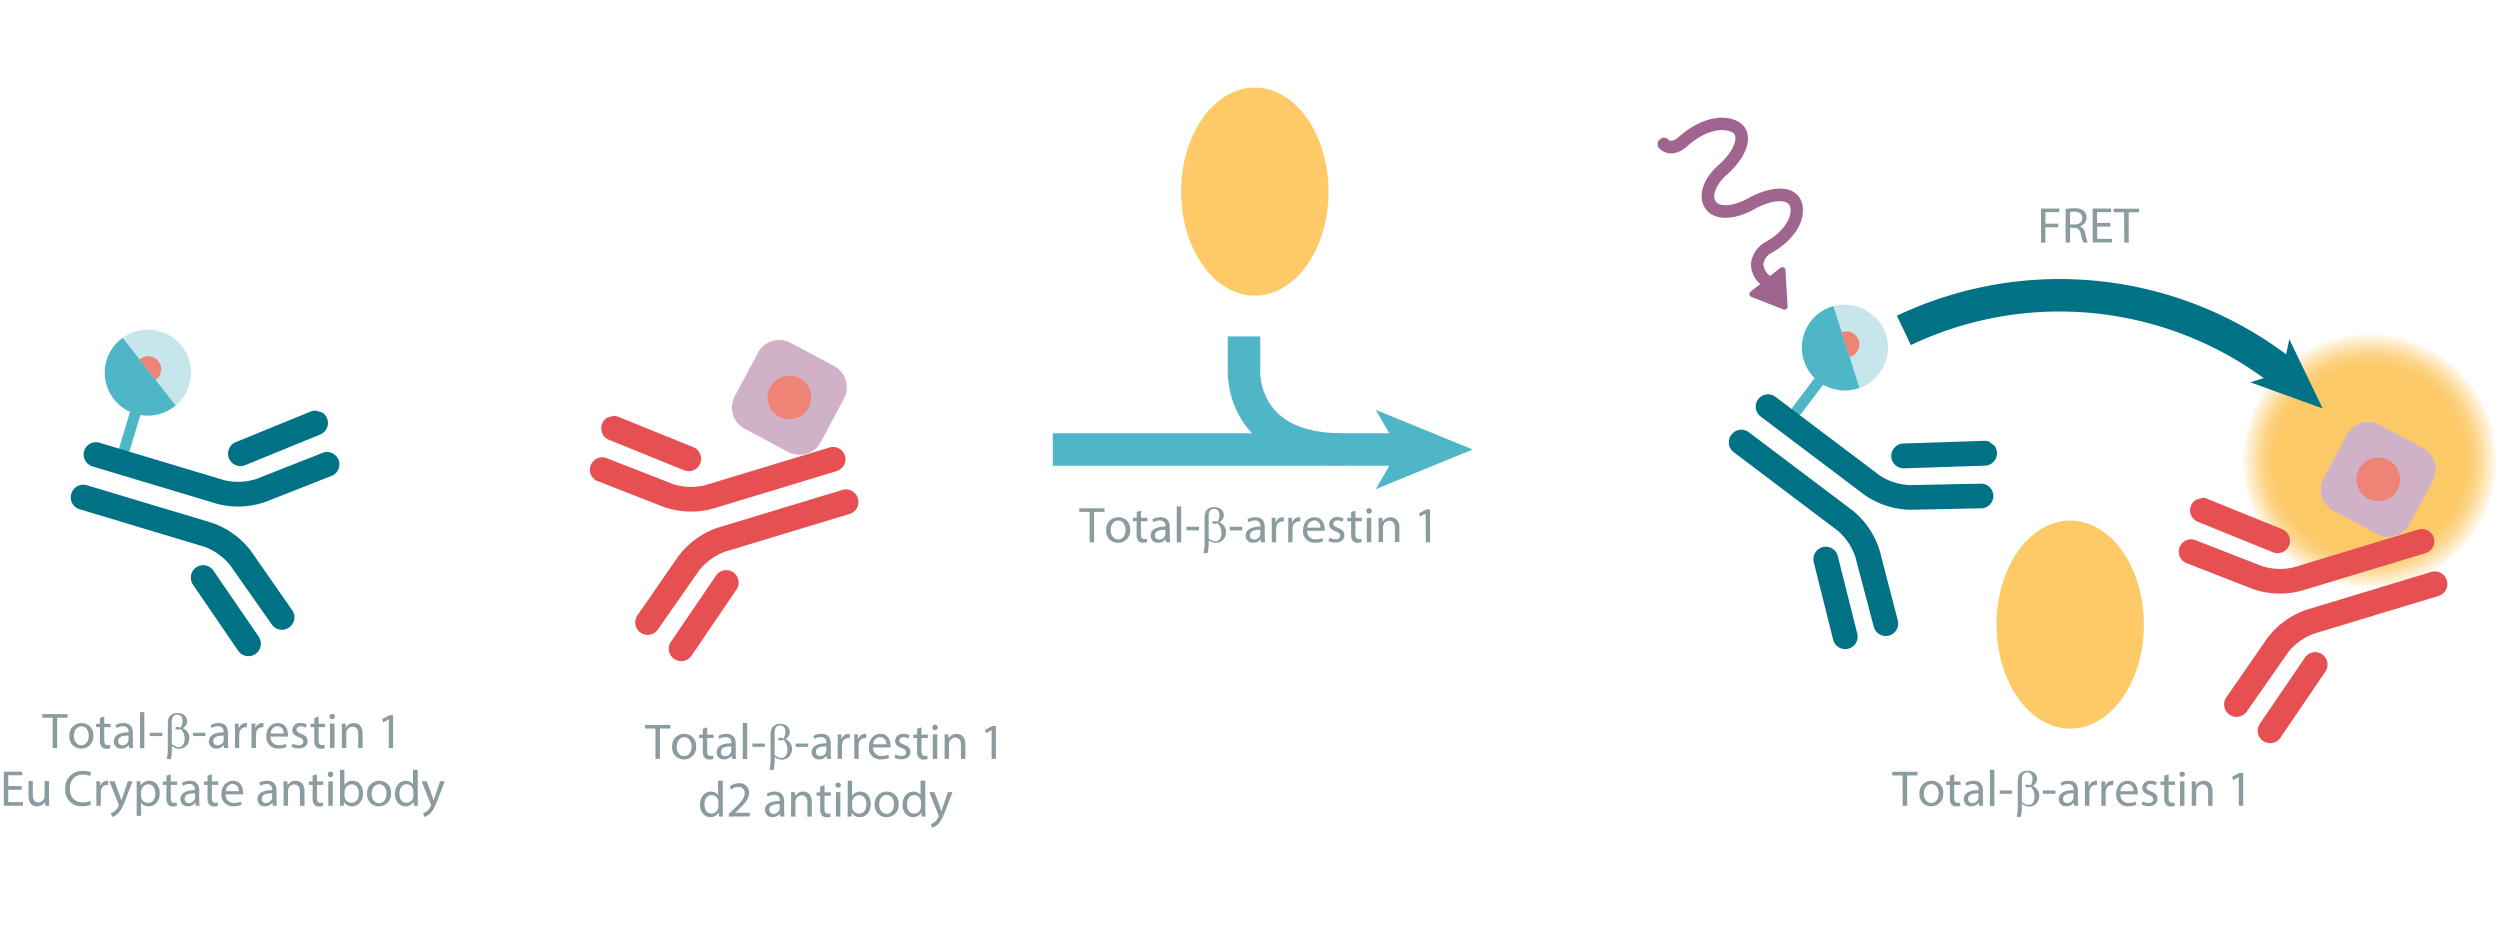 <svg id="Calque_1" data-name="Calque 1" xmlns="http://www.w3.org/2000/svg" xmlns:xlink="http://www.w3.org/1999/xlink" viewBox="0 0 692.9 258.83"><defs><radialGradient id="Dégradé_sans_nom_2" cx="38.48" cy="38.48" r="38.48" gradientUnits="userSpaceOnUse"><stop offset="0.71" stop-color="#fcc967"/><stop offset="0.74" stop-color="#fcc967" stop-opacity="0.98"/><stop offset="0.78" stop-color="#fcc967" stop-opacity="0.91"/><stop offset="0.82" stop-color="#fcc967" stop-opacity="0.81"/><stop offset="0.86" stop-color="#fcc967" stop-opacity="0.66"/><stop offset="0.9" stop-color="#fcc967" stop-opacity="0.47"/><stop offset="0.95" stop-color="#fcc967" stop-opacity="0.25"/><stop offset="0.99" stop-color="#fcc967" stop-opacity="0"/></radialGradient><symbol id="protein2" data-name="protein2" viewBox="0 0 34.33 48.46"><ellipse cx="17.16" cy="24.23" rx="17.16" ry="24.23" fill="#fdca67"/></symbol><symbol id="Nouveau_symbole_1" data-name="Nouveau symbole 1" viewBox="0 0 116.38 42.33"><line y1="31.35" x2="97.32" y2="31.35" fill="none" stroke="#4fb6c8" stroke-miterlimit="10" stroke-width="9"/><polygon points="116.38 31.35 89.52 42.33 95.89 31.35 89.52 20.38 116.38 31.35" fill="#4fb6c8"/><path d="M80.14,31.35C52.15,31.35,53,9.87,53,9.87V0" fill="none" stroke="#4fb6c8" stroke-miterlimit="10" stroke-width="9"/></symbol><symbol id="fluorophore-emission-orange_2" data-name="fluorophore-emission-orange 2" viewBox="0 0 76.96 76.96"><path d="M74.23,52.67A38.47,38.47,0,1,1,52.67,2.72,38.46,38.46,0,0,1,74.23,52.67Z" fill="url(#Dégradé_sans_nom_2)"/></symbol><symbol id="fluorophore-donor-cryptate2_2" data-name="fluorophore-donor-cryptate2 2" viewBox="0 0 17.27 25.51"><path d="M1.81,3.31,7.67,7.46l2,1.41,6.23,4.41a8.62,8.62,0,0,1-6.23,3.89v7.25a1.09,1.09,0,0,1-2.18,0V17.15A8.63,8.63,0,0,1,1.81,3.31Z" fill="#4fb6c8"/><path d="M1.82,3.34a8.64,8.64,0,0,1,14.08,10Z" fill="#8eced8" opacity="0.5"/><path d="M6.29,6.53a2.62,2.62,0,0,1,4.84,1.4,2.58,2.58,0,0,1-.57,1.63" fill="#ef8476"/></symbol><symbol id="antibody-blue_2" data-name="antibody-blue 2" viewBox="0 0 51.27 50.27"><path d="M21.18,50.27a2.49,2.49,0,0,1-2.5-2.5V21.53a11.93,11.93,0,0,0-2.1-6l-9-11.44A2.5,2.5,0,0,1,11.46,1l9,11.44a16.65,16.65,0,0,1,3.18,9.14V47.77A2.5,2.5,0,0,1,21.18,50.27Z" fill="#007285"/><path d="M12.62,22.53a2.48,2.48,0,0,1-1.94-.93L.56,9.07A2.5,2.5,0,1,1,4.44,5.93L14.57,18.46A2.5,2.5,0,0,1,14.19,22,2.46,2.46,0,0,1,12.62,22.53Z" fill="#007285"/><path d="M30.09,50.27a2.5,2.5,0,0,1-2.5-2.5V21.53a16.65,16.65,0,0,1,3.18-9.14L39.81,1a2.5,2.5,0,0,1,3.92,3.1l-9,11.44a11.93,11.93,0,0,0-2.1,6V47.77A2.5,2.5,0,0,1,30.09,50.27Z" fill="#007285"/><path d="M38.64,22.53A2.43,2.43,0,0,1,37.08,22a2.49,2.49,0,0,1-.38-3.51L46.82,5.93a2.5,2.5,0,0,1,3.89,3.14L40.59,21.6A2.5,2.5,0,0,1,38.64,22.53Z" fill="#007285"/></symbol><symbol id="fluorophore-acceptor-d2_2" data-name="fluorophore-acceptor-d2 2" viewBox="0 0 23.7 23.7"><path d="M22.28,15.27l-7,7a4.85,4.85,0,0,1-6.85,0l-7-7a4.85,4.85,0,0,1,0-6.85l7-7a4.85,4.85,0,0,1,6.85,0l7,7A4.85,4.85,0,0,1,22.28,15.27Z" fill="#d0b2c8"/><circle cx="11.85" cy="11.85" r="4.39" fill="#ef8476"/></symbol><symbol id="antibody-red_2" data-name="antibody-red 2" viewBox="0 0 51.27 50.27"><path d="M21.18,50.27a2.49,2.49,0,0,1-2.5-2.5V21.53a11.93,11.93,0,0,0-2.1-6l-9-11.44A2.5,2.5,0,0,1,11.46,1l9,11.44a16.65,16.65,0,0,1,3.18,9.14V47.77A2.5,2.5,0,0,1,21.18,50.27Z" fill="#e65052"/><path d="M12.62,22.53a2.48,2.48,0,0,1-1.94-.93L.56,9.07A2.5,2.5,0,1,1,4.44,5.93L14.57,18.46A2.5,2.5,0,0,1,14.19,22,2.46,2.46,0,0,1,12.62,22.53Z" fill="#e65052"/><path d="M30.09,50.27a2.5,2.5,0,0,1-2.5-2.5V21.53a16.65,16.65,0,0,1,3.18-9.14L39.81,1a2.5,2.5,0,0,1,3.92,3.1l-9,11.44a11.93,11.93,0,0,0-2.1,6V47.77A2.5,2.5,0,0,1,30.09,50.27Z" fill="#e65052"/><path d="M38.65,22.53A2.44,2.44,0,0,1,37.08,22a2.49,2.49,0,0,1-.38-3.51L46.82,5.93a2.5,2.5,0,0,1,3.89,3.14L40.59,21.6A2.5,2.5,0,0,1,38.65,22.53Z" fill="#e65052"/></symbol><symbol id="stimulation" data-name="stimulation" viewBox="0 0 20.1 42.52"><path d="M12.7,20.42a1,1,0,0,0-.29-.08C9,19.89,7.13,18.63,6.53,17.6a1.4,1.4,0,0,1-.13-1.32l0-.1s.81-2,4.93-2.3c3.9-.23,7-1.56,8.16-3.54a3.64,3.64,0,0,0,.23-3.49c-1.45-3.31-5.85-5.24-11.2-4.91H8.48s-1.88.2-2-.86a1.27,1.27,0,1,0-2.51.38c.42,2.76,3.31,3.17,4.82,3,4.84-.28,7.86,1.51,8.7,3.41A1.15,1.15,0,0,1,17.37,9c-.62,1-2.76,2.13-6.15,2.33-5.55.34-7,3.42-7.17,4a4,4,0,0,0,.29,3.54c1.14,1.95,3.78,3.36,7.29,3.9l.07,0c3.42.6,5.16,1.92,5.63,2.87a1.36,1.36,0,0,1,0,1.31c-.93,1.73-3.93,3.11-8.54,2.3H8.63A5.62,5.62,0,0,0,4.17,30.9a5.39,5.39,0,0,0-1.09,4.39H.63a.62.62,0,0,0-.54.94l3.54,6a.62.62,0,0,0,1,0l4.16-6a.62.62,0,0,0-.51-1H5.64a3.42,3.42,0,0,1,.42-2.71,3.09,3.09,0,0,1,2.31-.8c5.12.87,9.49-.54,11.14-3.6a3.9,3.9,0,0,0,.1-3.62C18.66,22.62,16.16,21.12,12.7,20.42Z" fill="#9f658f"/></symbol></defs><use width="34.33" height="48.46" transform="translate(327.36 24.28) scale(1.19)" xlink:href="#protein2"/><use width="34.33" height="48.46" transform="translate(553.36 144.28) scale(1.19)" xlink:href="#protein2"/><path d="M302,141.88h-2.87v-1h7v1h-2.89v8.41H302Z" fill="#8b9ca0"/><path d="M313.22,146.84a3.31,3.31,0,0,1-3.38,3.6,3.22,3.22,0,0,1-3.25-3.48,3.31,3.31,0,0,1,3.36-3.6A3.21,3.21,0,0,1,313.22,146.84Zm-5.38.07c0,1.49.85,2.61,2.06,2.61s2.06-1.11,2.06-2.63c0-1.15-.58-2.61-2-2.61S307.84,145.62,307.84,146.91Z" fill="#8b9ca0"/><path d="M316.25,141.56v1.95H318v.94h-1.77v3.65c0,.84.24,1.32.93,1.32a2.82,2.82,0,0,0,.71-.08l.06.92a3,3,0,0,1-1.09.17,1.72,1.72,0,0,1-1.34-.52,2.51,2.51,0,0,1-.47-1.76v-3.7H314v-.94h1.05v-1.63Z" fill="#8b9ca0"/><path d="M323.16,150.29l-.1-.86h0a2.52,2.52,0,0,1-2.08,1,1.93,1.93,0,0,1-2.07-1.94c0-1.64,1.46-2.54,4.08-2.53v-.14a1.39,1.39,0,0,0-1.54-1.56,3.39,3.39,0,0,0-1.77.5l-.28-.81a4.15,4.15,0,0,1,2.23-.6c2.07,0,2.58,1.41,2.58,2.77v2.53a9,9,0,0,0,.11,1.63Zm-.19-3.46c-1.34,0-2.87.21-2.87,1.53a1.1,1.1,0,0,0,1.17,1.17,1.67,1.67,0,0,0,1.63-1.13A1.11,1.11,0,0,0,323,148Z" fill="#8b9ca0"/><path d="M326.15,140.34h1.23v9.95h-1.23Z" fill="#8b9ca0"/><path d="M332.31,146V147h-3.46V146Z" fill="#8b9ca0"/><path d="M335,149.76v1.15a11.81,11.81,0,0,1-.28,2.4h-1.15c.12-.56.19-.95.22-1.15.05-.64.08-1.11.08-1.41v-7a5.12,5.12,0,0,1,.25-1.82,2.09,2.09,0,0,1,.87-1,2.76,2.76,0,0,1,1.52-.4,2.85,2.85,0,0,1,1.95.65,2,2,0,0,1,.73,1.56,2.3,2.3,0,0,1-.29,1.11,2.56,2.56,0,0,1-.92.9,2.87,2.87,0,0,1,1.83,2.72,3.28,3.28,0,0,1-.38,1.54,2.69,2.69,0,0,1-1.06,1.08,2.75,2.75,0,0,1-1.38.37,2.55,2.55,0,0,1-.9-.16A4.91,4.91,0,0,1,335,149.76Zm0-.54a6.4,6.4,0,0,0,1.15.67,2,2,0,0,0,.74.15,1.44,1.44,0,0,0,1.16-.57,2.86,2.86,0,0,0,.47-1.81,3.82,3.82,0,0,0-.23-1.37,4.83,4.83,0,0,0-.78-1.28,2.46,2.46,0,0,1-.81.16,1,1,0,0,1-.58-.12.36.36,0,0,1-.17-.27.31.31,0,0,1,.13-.23.68.68,0,0,1,.42-.11,4.38,4.38,0,0,1,1,.18,4,4,0,0,0,.48-1.8,2,2,0,0,0-.42-1.33,1.4,1.4,0,0,0-1.06-.47,1.38,1.38,0,0,0-1.23.67,2.75,2.75,0,0,0-.28,1.43Z" fill="#8b9ca0"/><path d="M344.29,146V147h-3.46V146Z" fill="#8b9ca0"/><path d="M349.49,150.29l-.1-.86h0a2.52,2.52,0,0,1-2.08,1,1.93,1.93,0,0,1-2.07-1.94c0-1.64,1.46-2.54,4.08-2.53v-.14a1.39,1.39,0,0,0-1.54-1.56,3.39,3.39,0,0,0-1.77.5l-.28-.81a4.15,4.15,0,0,1,2.23-.6c2.07,0,2.58,1.41,2.58,2.77v2.53a9,9,0,0,0,.11,1.63Zm-.18-3.46c-1.35,0-2.88.21-2.88,1.53a1.1,1.1,0,0,0,1.17,1.17,1.7,1.7,0,0,0,1.64-1.13,1.4,1.4,0,0,0,.07-.39Z" fill="#8b9ca0"/><path d="M352.48,145.62c0-.79,0-1.48-.05-2.11h1.07l.05,1.33h.05a2,2,0,0,1,1.88-1.48,1.25,1.25,0,0,1,.35,0v1.16a1.76,1.76,0,0,0-.42,0,1.72,1.72,0,0,0-1.65,1.58,3.34,3.34,0,0,0-.06.58v3.61h-1.22Z" fill="#8b9ca0"/><path d="M357.06,145.62c0-.79,0-1.48-.06-2.11h1.08l0,1.33h.06a2,2,0,0,1,1.88-1.48,1.29,1.29,0,0,1,.35,0v1.16a1.82,1.82,0,0,0-.42,0,1.74,1.74,0,0,0-1.66,1.58,4.83,4.83,0,0,0-.05.58v3.61h-1.22Z" fill="#8b9ca0"/><path d="M362.32,147.12a2.18,2.18,0,0,0,2.33,2.36,4.61,4.61,0,0,0,1.88-.35l.21.88a5.47,5.47,0,0,1-2.26.42,3.14,3.14,0,0,1-3.33-3.42c0-2,1.2-3.65,3.18-3.65,2.21,0,2.8,1.94,2.8,3.19a5.55,5.55,0,0,1,0,.57Zm3.62-.88a1.76,1.76,0,0,0-1.71-2,2,2,0,0,0-1.89,2Z" fill="#8b9ca0"/><path d="M368.48,149a3.24,3.24,0,0,0,1.63.49c.89,0,1.31-.45,1.31-1s-.35-.91-1.26-1.25c-1.21-.43-1.79-1.1-1.79-1.92a2.09,2.09,0,0,1,2.34-2,3.33,3.33,0,0,1,1.67.42l-.31.89a2.65,2.65,0,0,0-1.39-.39c-.73,0-1.13.42-1.13.92s.4.82,1.29,1.15c1.17.45,1.78,1,1.78,2.05,0,1.19-.93,2-2.54,2a3.84,3.84,0,0,1-1.9-.46Z" fill="#8b9ca0"/><path d="M375.68,141.56v1.95h1.77v.94h-1.77v3.65c0,.84.24,1.32.92,1.32a2.85,2.85,0,0,0,.72-.08l.06.92a3,3,0,0,1-1.1.17,1.71,1.71,0,0,1-1.33-.52,2.51,2.51,0,0,1-.47-1.76v-3.7h-1.06v-.94h1.06v-1.63Z" fill="#8b9ca0"/><path d="M380.2,141.6a.76.76,0,1,1-1.52,0,.75.75,0,0,1,.77-.77A.73.73,0,0,1,380.2,141.6Zm-1.37,8.69v-6.78h1.23v6.78Z" fill="#8b9ca0"/><path d="M382.1,145.34c0-.7,0-1.27-.05-1.83h1.09l.07,1.12h0a2.5,2.5,0,0,1,2.24-1.27c.94,0,2.4.56,2.4,2.88v4h-1.24v-3.91c0-1.09-.4-2-1.57-2a1.74,1.74,0,0,0-1.65,1.26,1.91,1.91,0,0,0-.08.57v4.08H382.1Z" fill="#8b9ca0"/><path d="M395.13,142.33h0l-1.58.86-.24-.94,2-1.07h1.05v9.11h-1.19Z" fill="#8b9ca0"/><path d="M527.33,214.92h-2.87v-1h7v1h-2.88v8.41h-1.24Z" fill="#8b9ca0"/><path d="M538.59,219.88a3.31,3.31,0,0,1-3.37,3.6A3.22,3.22,0,0,1,532,220a3.31,3.31,0,0,1,3.36-3.6A3.2,3.2,0,0,1,538.59,219.88Zm-5.38.07c0,1.49.86,2.61,2.06,2.61s2.06-1.11,2.06-2.63c0-1.15-.57-2.61-2-2.61S533.21,218.66,533.21,220Z" fill="#8b9ca0"/><path d="M541.63,214.6v2h1.76v.94h-1.76v3.65c0,.84.24,1.32.92,1.32a3,3,0,0,0,.72-.08l.05.92a3,3,0,0,1-1.09.17,1.69,1.69,0,0,1-1.33-.52,2.5,2.5,0,0,1-.48-1.76v-3.7h-1v-.94h1v-1.63Z" fill="#8b9ca0"/><path d="M548.53,223.33l-.1-.86h0a2.51,2.51,0,0,1-2.07,1,1.93,1.93,0,0,1-2.08-1.94c0-1.64,1.46-2.54,4.08-2.53v-.14a1.39,1.39,0,0,0-1.54-1.56,3.39,3.39,0,0,0-1.77.5l-.28-.81a4.18,4.18,0,0,1,2.23-.6c2.07,0,2.58,1.41,2.58,2.77v2.53a10,10,0,0,0,.11,1.63Zm-.18-3.46c-1.35,0-2.87.21-2.87,1.53a1.09,1.09,0,0,0,1.16,1.17,1.7,1.7,0,0,0,1.64-1.13,1.4,1.4,0,0,0,.07-.39Z" fill="#8b9ca0"/><path d="M551.52,213.38h1.24v10h-1.24Z" fill="#8b9ca0"/><path d="M557.69,219.08V220h-3.46v-.92Z" fill="#8b9ca0"/><path d="M560.36,222.8V224a11.76,11.76,0,0,1-.27,2.4h-1.16c.12-.56.2-.95.22-1.15q.09-1,.09-1.41v-7a5.17,5.17,0,0,1,.24-1.82,2.06,2.06,0,0,1,.88-1,2.72,2.72,0,0,1,1.51-.4,2.86,2.86,0,0,1,2,.65,2.06,2.06,0,0,1,.73,1.56,2.2,2.2,0,0,1-.3,1.11,2.56,2.56,0,0,1-.92.9,2.87,2.87,0,0,1,1.83,2.72,3.28,3.28,0,0,1-.38,1.54,2.73,2.73,0,0,1-1,1.08,2.8,2.8,0,0,1-1.38.37,2.61,2.61,0,0,1-.91-.16A5.14,5.14,0,0,1,560.36,222.8Zm0-.54a6.77,6.77,0,0,0,1.15.67,2,2,0,0,0,.74.15,1.44,1.44,0,0,0,1.16-.57,2.86,2.86,0,0,0,.47-1.81,3.82,3.82,0,0,0-.22-1.37,5.11,5.11,0,0,0-.78-1.28,2.56,2.56,0,0,1-.82.16,1.07,1.07,0,0,1-.58-.12.34.34,0,0,1-.16-.27.28.28,0,0,1,.13-.23.63.63,0,0,1,.41-.11,4.44,4.44,0,0,1,1,.18,4.09,4.09,0,0,0,.47-1.8,2,2,0,0,0-.42-1.33,1.36,1.36,0,0,0-1-.47,1.38,1.38,0,0,0-1.23.67,2.73,2.73,0,0,0-.29,1.43Z" fill="#8b9ca0"/><path d="M569.67,219.08V220h-3.46v-.92Z" fill="#8b9ca0"/><path d="M574.86,223.33l-.1-.86h0a2.51,2.51,0,0,1-2.07,1,1.93,1.93,0,0,1-2.07-1.94c0-1.64,1.45-2.54,4.07-2.53v-.14a1.39,1.39,0,0,0-1.54-1.56,3.33,3.33,0,0,0-1.76.5l-.28-.81a4.14,4.14,0,0,1,2.22-.6c2.08,0,2.58,1.41,2.58,2.77v2.53a10,10,0,0,0,.11,1.63Zm-.18-3.46c-1.35,0-2.87.21-2.87,1.53a1.09,1.09,0,0,0,1.16,1.17,1.7,1.7,0,0,0,1.64-1.13,1.4,1.4,0,0,0,.07-.39Z" fill="#8b9ca0"/><path d="M577.86,218.66c0-.79,0-1.48-.06-2.11h1.08l0,1.33H579a2,2,0,0,1,1.87-1.48,1.25,1.25,0,0,1,.35,0v1.16a1.71,1.71,0,0,0-.42,0,1.73,1.73,0,0,0-1.65,1.58,3.34,3.34,0,0,0-.06.58v3.61h-1.21Z" fill="#8b9ca0"/><path d="M582.43,218.66c0-.79,0-1.48,0-2.11h1.08l0,1.33h0a2,2,0,0,1,1.88-1.48,1.25,1.25,0,0,1,.35,0v1.16a1.76,1.76,0,0,0-.42,0,1.73,1.73,0,0,0-1.65,1.58,3.34,3.34,0,0,0-.06.58v3.61h-1.22Z" fill="#8b9ca0"/><path d="M587.7,220.16a2.17,2.17,0,0,0,2.32,2.36,4.54,4.54,0,0,0,1.88-.35l.21.88a5.43,5.43,0,0,1-2.26.42,3.15,3.15,0,0,1-3.33-3.42c0-2,1.21-3.65,3.18-3.65,2.21,0,2.8,1.94,2.8,3.19a5.55,5.55,0,0,1,0,.57Zm3.61-.88a1.75,1.75,0,0,0-1.71-2,2,2,0,0,0-1.89,2Z" fill="#8b9ca0"/><path d="M593.86,222.07a3.2,3.2,0,0,0,1.62.49c.9,0,1.32-.45,1.32-1s-.35-.91-1.26-1.25c-1.22-.43-1.79-1.1-1.79-1.92a2.08,2.08,0,0,1,2.33-2,3.33,3.33,0,0,1,1.67.42l-.31.89a2.58,2.58,0,0,0-1.38-.39c-.73,0-1.14.42-1.14.92s.41.82,1.29,1.15c1.18.45,1.78,1,1.78,2.05,0,1.19-.93,2-2.54,2a3.87,3.87,0,0,1-1.9-.46Z" fill="#8b9ca0"/><path d="M601.05,214.6v2h1.77v.94h-1.77v3.65c0,.84.24,1.32.93,1.32a2.82,2.82,0,0,0,.71-.08l.06.92a3,3,0,0,1-1.09.17,1.68,1.68,0,0,1-1.33-.52,2.5,2.5,0,0,1-.48-1.76v-3.7H598.8v-.94h1.05v-1.63Z" fill="#8b9ca0"/><path d="M605.58,214.64a.77.77,0,0,1-1.53,0,.75.75,0,0,1,.77-.77A.74.74,0,0,1,605.58,214.64Zm-1.38,8.69v-6.78h1.24v6.78Z" fill="#8b9ca0"/><path d="M607.48,218.38c0-.7,0-1.27-.06-1.83h1.1l.07,1.12h0a2.5,2.5,0,0,1,2.24-1.27c.94,0,2.4.56,2.4,2.88v4.05H612v-3.91c0-1.09-.41-2-1.57-2a1.74,1.74,0,0,0-1.65,1.26,1.62,1.62,0,0,0-.09.57v4.08h-1.23Z" fill="#8b9ca0"/><path d="M620.5,215.37h0l-1.58.86-.24-.94,2-1.07h1.05v9.11H620.5Z" fill="#8b9ca0"/><use width="116.38" height="42.33" transform="translate(291.79 93.23)" xlink:href="#Nouveau_symbole_1"/><use width="76.96" height="76.96" transform="translate(621.02 91.94) scale(0.93)" xlink:href="#fluorophore-emission-orange_2"/><use width="17.27" height="25.51" transform="matrix(1.1, 0.83, -0.83, 1.1, 508.93, 79.7)" xlink:href="#fluorophore-donor-cryptate2_2"/><use width="51.27" height="50.27" transform="matrix(-0.83, 1.1, -1.1, -0.83, 560.16, 129.1)" xlink:href="#antibody-blue_2"/><use width="23.7" height="23.7" transform="matrix(-1.32, 0.4, 0.4, 1.32, 670.07, 112.49)" xlink:href="#fluorophore-acceptor-d2_2"/><use width="51.27" height="50.27" transform="matrix(0.4, 1.32, 1.32, -0.4, 599.75, 141.21)" xlink:href="#antibody-red_2"/><use width="20.1" height="42.52" transform="translate(454.45 43.04) rotate(-38.12) scale(1.38)" xlink:href="#stimulation"/><path d="M527.68,91.58a100.44,100.44,0,0,1,105.75,12.16" fill="none" stroke="#007285" stroke-miterlimit="10" stroke-width="9"/><polygon points="643.73 113.2 623.71 105.97 632.58 103.13 634.51 94.02 643.73 113.2" fill="#007285"/><path d="M181.67,201.92H178.8v-1h7v1H182.9v8.41h-1.23Z" fill="#8b9ca0"/><path d="M192.93,206.88a3.31,3.31,0,0,1-3.38,3.6A3.22,3.22,0,0,1,186.3,207a3.31,3.31,0,0,1,3.36-3.6A3.21,3.21,0,0,1,192.93,206.88Zm-5.38.07c0,1.49.85,2.61,2.06,2.61s2.06-1.11,2.06-2.63c0-1.15-.58-2.61-2-2.61S187.55,205.66,187.55,207Z" fill="#8b9ca0"/><path d="M196,201.6v2h1.77v.94H196v3.65c0,.84.24,1.32.93,1.32a2.82,2.82,0,0,0,.71-.08l.06.92a3,3,0,0,1-1.09.17,1.68,1.68,0,0,1-1.33-.52,2.5,2.5,0,0,1-.48-1.76v-3.7h-1v-.94h1v-1.63Z" fill="#8b9ca0"/><path d="M202.87,210.33l-.1-.86h0a2.52,2.52,0,0,1-2.08,1,1.93,1.93,0,0,1-2.07-1.94c0-1.64,1.46-2.54,4.08-2.53v-.14a1.39,1.39,0,0,0-1.54-1.56,3.39,3.39,0,0,0-1.77.5l-.28-.81a4.15,4.15,0,0,1,2.23-.6c2.07,0,2.58,1.41,2.58,2.77v2.53a9,9,0,0,0,.11,1.63Zm-.19-3.46c-1.34,0-2.87.21-2.87,1.53a1.1,1.1,0,0,0,1.17,1.17,1.67,1.67,0,0,0,1.63-1.13,1.11,1.11,0,0,0,.07-.39Z" fill="#8b9ca0"/><path d="M205.86,200.38h1.23v10h-1.23Z" fill="#8b9ca0"/><path d="M212,206.08V207h-3.46v-.92Z" fill="#8b9ca0"/><path d="M214.7,209.8V211a11.81,11.81,0,0,1-.28,2.4h-1.15c.12-.56.19-.95.22-1.15,0-.64.08-1.11.08-1.41v-7a5.12,5.12,0,0,1,.25-1.82,2.09,2.09,0,0,1,.87-1,2.76,2.76,0,0,1,1.52-.4,2.85,2.85,0,0,1,1.95.65,2,2,0,0,1,.73,1.56,2.3,2.3,0,0,1-.29,1.11,2.56,2.56,0,0,1-.92.9,2.87,2.87,0,0,1,1.83,2.72,3.28,3.28,0,0,1-.38,1.54,2.69,2.69,0,0,1-1.06,1.08,2.75,2.75,0,0,1-1.38.37,2.55,2.55,0,0,1-.9-.16A4.91,4.91,0,0,1,214.7,209.8Zm0-.54a6.4,6.4,0,0,0,1.15.67,2,2,0,0,0,.74.15,1.44,1.44,0,0,0,1.16-.57,2.86,2.86,0,0,0,.47-1.81,3.82,3.82,0,0,0-.23-1.37,4.83,4.83,0,0,0-.78-1.28,2.46,2.46,0,0,1-.81.16,1,1,0,0,1-.58-.12.36.36,0,0,1-.17-.27.31.31,0,0,1,.13-.23.68.68,0,0,1,.42-.11,4.38,4.38,0,0,1,1,.18,4,4,0,0,0,.48-1.8,2,2,0,0,0-.42-1.33,1.4,1.4,0,0,0-1.06-.47,1.38,1.38,0,0,0-1.23.67,2.75,2.75,0,0,0-.28,1.43Z" fill="#8b9ca0"/><path d="M224,206.08V207h-3.46v-.92Z" fill="#8b9ca0"/><path d="M229.2,210.33l-.1-.86h0a2.52,2.52,0,0,1-2.08,1,1.93,1.93,0,0,1-2.07-1.94c0-1.64,1.46-2.54,4.08-2.53v-.14a1.39,1.39,0,0,0-1.54-1.56,3.39,3.39,0,0,0-1.77.5l-.28-.81a4.15,4.15,0,0,1,2.23-.6c2.07,0,2.58,1.41,2.58,2.77v2.53a9,9,0,0,0,.11,1.63Zm-.18-3.46c-1.35,0-2.88.21-2.88,1.53a1.1,1.1,0,0,0,1.17,1.17,1.7,1.7,0,0,0,1.64-1.13,1.4,1.4,0,0,0,.07-.39Z" fill="#8b9ca0"/><path d="M232.19,205.66c0-.79,0-1.48-.05-2.11h1.07l0,1.33h.05a2,2,0,0,1,1.88-1.48,1.25,1.25,0,0,1,.35,0v1.16a1.76,1.76,0,0,0-.42,0,1.72,1.72,0,0,0-1.65,1.58,3.34,3.34,0,0,0-.06.58v3.61h-1.22Z" fill="#8b9ca0"/><path d="M236.77,205.66c0-.79,0-1.48-.06-2.11h1.08l0,1.33h.06a2,2,0,0,1,1.88-1.48,1.25,1.25,0,0,1,.35,0v1.16a1.76,1.76,0,0,0-.42,0,1.74,1.74,0,0,0-1.66,1.58,4.83,4.83,0,0,0,0,.58v3.61h-1.22Z" fill="#8b9ca0"/><path d="M242,207.16a2.18,2.18,0,0,0,2.33,2.36,4.61,4.61,0,0,0,1.88-.35l.21.88a5.47,5.47,0,0,1-2.26.42,3.14,3.14,0,0,1-3.33-3.42c0-2,1.2-3.65,3.18-3.65,2.21,0,2.8,1.94,2.8,3.19a5.55,5.55,0,0,1,0,.57Zm3.62-.88a1.76,1.76,0,0,0-1.71-2,2,2,0,0,0-1.89,2Z" fill="#8b9ca0"/><path d="M248.19,209.07a3.24,3.24,0,0,0,1.63.49c.9,0,1.32-.45,1.32-1s-.35-.91-1.27-1.25c-1.21-.43-1.79-1.1-1.79-1.92a2.09,2.09,0,0,1,2.34-2,3.33,3.33,0,0,1,1.67.42l-.31.89a2.65,2.65,0,0,0-1.39-.39c-.73,0-1.13.42-1.13.92s.4.82,1.29,1.15c1.17.45,1.78,1,1.78,2.05,0,1.19-.93,2-2.54,2a3.84,3.84,0,0,1-1.9-.46Z" fill="#8b9ca0"/><path d="M255.39,201.6v2h1.77v.94h-1.77v3.65c0,.84.24,1.32.92,1.32a2.85,2.85,0,0,0,.72-.08l.06.92a3,3,0,0,1-1.1.17,1.71,1.71,0,0,1-1.33-.52,2.51,2.51,0,0,1-.47-1.76v-3.7h-1.05v-.94h1.05v-1.63Z" fill="#8b9ca0"/><path d="M259.91,201.64a.76.76,0,1,1-1.52,0,.75.75,0,0,1,.77-.77A.73.73,0,0,1,259.91,201.64Zm-1.37,8.69v-6.78h1.23v6.78Z" fill="#8b9ca0"/><path d="M261.82,205.38c0-.7,0-1.27-.06-1.83h1.09l.07,1.12h0a2.5,2.5,0,0,1,2.24-1.27c.94,0,2.4.56,2.4,2.88v4.05h-1.24v-3.91c0-1.09-.4-2-1.56-2a1.75,1.75,0,0,0-1.66,1.26,1.91,1.91,0,0,0-.08.57v4.08h-1.23Z" fill="#8b9ca0"/><path d="M274.84,202.37h0l-1.58.86-.24-.94,2-1.07h1v9.11h-1.19Z" fill="#8b9ca0"/><path d="M200.33,216.38v8.2c0,.6,0,1.29.06,1.75h-1.11l-.05-1.18h0a2.51,2.51,0,0,1-2.31,1.33c-1.64,0-2.9-1.38-2.9-3.44,0-2.26,1.38-3.64,3-3.64a2.28,2.28,0,0,1,2,1h0v-4.05Zm-1.23,5.93a1.89,1.89,0,0,0-.06-.52,1.81,1.81,0,0,0-1.77-1.43c-1.28,0-2,1.12-2,2.62s.68,2.51,2,2.51a2,2,0,0,0,1.86-2Z" fill="#8b9ca0"/><path d="M202,226.33v-.76l1-.94c2.32-2.21,3.37-3.39,3.39-4.76a1.63,1.63,0,0,0-1.81-1.78,3.08,3.08,0,0,0-1.93.77l-.39-.87a4,4,0,0,1,2.57-.92,2.57,2.57,0,0,1,2.79,2.65c0,1.68-1.22,3-3.14,4.89l-.73.67v0h4.09v1Z" fill="#8b9ca0"/><path d="M216.28,226.33l-.1-.86h0a2.52,2.52,0,0,1-2.08,1,1.93,1.93,0,0,1-2.07-1.94c0-1.64,1.46-2.54,4.08-2.53v-.14a1.39,1.39,0,0,0-1.54-1.56,3.39,3.39,0,0,0-1.77.5l-.28-.81a4.15,4.15,0,0,1,2.23-.6c2.07,0,2.58,1.41,2.58,2.77v2.53a9,9,0,0,0,.11,1.63Zm-.19-3.46c-1.34,0-2.87.21-2.87,1.53a1.1,1.1,0,0,0,1.17,1.17,1.67,1.67,0,0,0,1.63-1.13,1.11,1.11,0,0,0,.07-.39Z" fill="#8b9ca0"/><path d="M219.27,221.38c0-.7,0-1.27-.06-1.83h1.1l.07,1.12h0a2.49,2.49,0,0,1,2.24-1.27c.94,0,2.39.56,2.39,2.88v4.05h-1.23v-3.91c0-1.09-.41-2-1.57-2a1.74,1.74,0,0,0-1.65,1.26,1.62,1.62,0,0,0-.09.57v4.08h-1.23Z" fill="#8b9ca0"/><path d="M228.53,217.6v2h1.76v.94h-1.76v3.65c0,.84.23,1.32.92,1.32a3,3,0,0,0,.72-.08l.05.92a3,3,0,0,1-1.09.17,1.68,1.68,0,0,1-1.33-.52,2.5,2.5,0,0,1-.48-1.76v-3.7h-1v-.94h1v-1.63Z" fill="#8b9ca0"/><path d="M233.05,217.64a.77.77,0,0,1-1.53,0,.75.75,0,0,1,.77-.77A.74.74,0,0,1,233.05,217.64Zm-1.38,8.69v-6.78h1.24v6.78Z" fill="#8b9ca0"/><path d="M234.89,226.33c0-.46.06-1.15.06-1.75v-8.2h1.22v4.26h0a2.53,2.53,0,0,1,2.31-1.24c1.68,0,2.87,1.4,2.86,3.46,0,2.42-1.53,3.62-3,3.62a2.4,2.4,0,0,1-2.27-1.27h0l-.06,1.12Zm1.28-2.72a2.13,2.13,0,0,0,.06.45,1.89,1.89,0,0,0,1.84,1.44c1.29,0,2.06-1.05,2.06-2.6,0-1.36-.7-2.52-2-2.52a2,2,0,0,0-1.88,1.51,2.32,2.32,0,0,0-.07.5Z" fill="#8b9ca0"/><path d="M249.05,222.88a3.31,3.31,0,0,1-3.37,3.6,3.22,3.22,0,0,1-3.25-3.48,3.31,3.31,0,0,1,3.36-3.6A3.2,3.2,0,0,1,249.05,222.88Zm-5.38.07c0,1.49.86,2.61,2.06,2.61s2.06-1.11,2.06-2.63c0-1.15-.57-2.61-2-2.61S243.67,221.66,243.67,223Z" fill="#8b9ca0"/><path d="M256.46,216.38v8.2c0,.6,0,1.29.05,1.75h-1.1l-.06-1.18h0a2.5,2.5,0,0,1-2.31,1.33c-1.64,0-2.9-1.38-2.9-3.44,0-2.26,1.39-3.64,3-3.64a2.28,2.28,0,0,1,2,1h0v-4.05Zm-1.23,5.93a2.37,2.37,0,0,0-.06-.52,1.82,1.82,0,0,0-1.78-1.43c-1.27,0-2,1.12-2,2.62s.67,2.51,2,2.51a1.86,1.86,0,0,0,1.81-1.47,2.26,2.26,0,0,0,.06-.53Z" fill="#8b9ca0"/><path d="M259,219.55l1.48,4c.16.44.32,1,.44,1.38h0c.13-.4.27-.92.44-1.41l1.34-4H264l-1.85,4.83c-.89,2.33-1.49,3.52-2.33,4.25a3.39,3.39,0,0,1-1.51.8l-.31-1a3.49,3.49,0,0,0,1.08-.6,3.77,3.77,0,0,0,1-1.38.92.92,0,0,0,.09-.29.9.9,0,0,0-.08-.32l-2.51-6.25Z" fill="#8b9ca0"/><use width="23.7" height="23.7" transform="matrix(-1.32, 0.4, 0.4, 1.32, 229.69, 89.77)" xlink:href="#fluorophore-acceptor-d2_2"/><use width="51.27" height="50.27" transform="matrix(0.4, 1.32, 1.32, -0.4, 159.37, 118.48)" xlink:href="#antibody-red_2"/><path d="M14.6,198.92H11.73v-1h7v1H15.84v8.41H14.6Z" fill="#8b9ca0"/><path d="M25.86,203.88a3.31,3.31,0,0,1-3.37,3.6A3.22,3.22,0,0,1,19.24,204a3.31,3.31,0,0,1,3.36-3.6A3.2,3.2,0,0,1,25.86,203.88Zm-5.38.07c0,1.49.86,2.61,2.06,2.61s2.06-1.11,2.06-2.63c0-1.15-.57-2.61-2-2.61S20.48,202.66,20.48,204Z" fill="#8b9ca0"/><path d="M28.9,198.6v2h1.76v.94H28.9v3.65c0,.84.24,1.32.92,1.32a3,3,0,0,0,.72-.08l.05.92a3,3,0,0,1-1.09.17,1.69,1.69,0,0,1-1.33-.52,2.5,2.5,0,0,1-.48-1.76v-3.7H26.64v-.94h1.05v-1.63Z" fill="#8b9ca0"/><path d="M35.8,207.33l-.1-.86h0a2.51,2.51,0,0,1-2.07,1,1.93,1.93,0,0,1-2.08-1.94c0-1.64,1.46-2.54,4.08-2.53v-.14a1.39,1.39,0,0,0-1.54-1.56,3.33,3.33,0,0,0-1.76.5L32,201a4.2,4.2,0,0,1,2.23-.6c2.08,0,2.58,1.41,2.58,2.77v2.53a10,10,0,0,0,.11,1.63Zm-.18-3.46c-1.35,0-2.87.21-2.87,1.53a1.09,1.09,0,0,0,1.16,1.17,1.7,1.7,0,0,0,1.64-1.13,1.4,1.4,0,0,0,.07-.39Z" fill="#8b9ca0"/><path d="M38.79,197.38H40v10H38.79Z" fill="#8b9ca0"/><path d="M45,203.08V204H41.5v-.92Z" fill="#8b9ca0"/><path d="M47.63,206.8V208a11.76,11.76,0,0,1-.27,2.4H46.2c.12-.56.2-.95.22-1.15q.09-1,.09-1.41v-7a5.17,5.17,0,0,1,.24-1.82,2.11,2.11,0,0,1,.88-1,2.72,2.72,0,0,1,1.51-.4,2.86,2.86,0,0,1,2,.65,2.06,2.06,0,0,1,.73,1.56,2.2,2.2,0,0,1-.3,1.11,2.56,2.56,0,0,1-.92.9,2.87,2.87,0,0,1,1.83,2.72,3.28,3.28,0,0,1-.38,1.54A2.73,2.73,0,0,1,51,207.17a2.8,2.8,0,0,1-1.38.37,2.61,2.61,0,0,1-.91-.16A5.14,5.14,0,0,1,47.63,206.8Zm0-.54a6.44,6.44,0,0,0,1.16.67,1.91,1.91,0,0,0,.73.15,1.44,1.44,0,0,0,1.16-.57,2.86,2.86,0,0,0,.47-1.81,3.82,3.82,0,0,0-.22-1.37,5.11,5.11,0,0,0-.78-1.28,2.56,2.56,0,0,1-.82.16,1.07,1.07,0,0,1-.58-.12.34.34,0,0,1-.16-.27.28.28,0,0,1,.13-.23.63.63,0,0,1,.41-.11,4.44,4.44,0,0,1,1,.18,4.09,4.09,0,0,0,.47-1.8,2,2,0,0,0-.42-1.33,1.36,1.36,0,0,0-1.05-.47,1.38,1.38,0,0,0-1.23.67,2.73,2.73,0,0,0-.29,1.43Z" fill="#8b9ca0"/><path d="M56.94,203.08V204H53.48v-.92Z" fill="#8b9ca0"/><path d="M62.13,207.33l-.1-.86h0a2.5,2.5,0,0,1-2.07,1,1.93,1.93,0,0,1-2.07-1.94c0-1.64,1.45-2.54,4.07-2.53v-.14a1.39,1.39,0,0,0-1.54-1.56,3.33,3.33,0,0,0-1.76.5l-.28-.81a4.14,4.14,0,0,1,2.22-.6c2.08,0,2.58,1.41,2.58,2.77v2.53a10,10,0,0,0,.11,1.63ZM62,203.87c-1.35,0-2.87.21-2.87,1.53a1.09,1.09,0,0,0,1.16,1.17,1.7,1.7,0,0,0,1.64-1.13,1.4,1.4,0,0,0,.07-.39Z" fill="#8b9ca0"/><path d="M65.13,202.66c0-.79,0-1.48-.06-2.11h1.08l0,1.33h.06a2,2,0,0,1,1.87-1.48,1.25,1.25,0,0,1,.35,0v1.16a1.71,1.71,0,0,0-.42,0,1.74,1.74,0,0,0-1.65,1.58,3.34,3.34,0,0,0-.06.58v3.61H65.13Z" fill="#8b9ca0"/><path d="M69.7,202.66c0-.79,0-1.48,0-2.11h1.08l0,1.33h0a2,2,0,0,1,1.88-1.48,1.25,1.25,0,0,1,.35,0v1.16a1.71,1.71,0,0,0-.42,0A1.73,1.73,0,0,0,71,203.14a3.34,3.34,0,0,0-.06.58v3.61H69.7Z" fill="#8b9ca0"/><path d="M75,204.16a2.17,2.17,0,0,0,2.32,2.36,4.54,4.54,0,0,0,1.88-.35l.21.88a5.41,5.41,0,0,1-2.25.42,3.15,3.15,0,0,1-3.34-3.42c0-2,1.21-3.65,3.18-3.65,2.21,0,2.8,1.94,2.8,3.19a5.55,5.55,0,0,1,0,.57Zm3.61-.88a1.75,1.75,0,0,0-1.71-2,2,2,0,0,0-1.89,2Z" fill="#8b9ca0"/><path d="M81.13,206.07a3.2,3.2,0,0,0,1.62.49c.9,0,1.32-.45,1.32-1s-.35-.91-1.26-1.25c-1.22-.43-1.79-1.1-1.79-1.92a2.08,2.08,0,0,1,2.33-2,3.33,3.33,0,0,1,1.67.42l-.31.89a2.58,2.58,0,0,0-1.38-.39c-.73,0-1.14.42-1.14.92s.41.82,1.29,1.15c1.18.45,1.78,1,1.78,2.05,0,1.19-.92,2-2.54,2a3.87,3.87,0,0,1-1.9-.46Z" fill="#8b9ca0"/><path d="M88.32,198.6v2h1.77v.94H88.32v3.65c0,.84.24,1.32.93,1.32a2.82,2.82,0,0,0,.71-.08l.06.92a3,3,0,0,1-1.09.17A1.68,1.68,0,0,1,87.6,207a2.5,2.5,0,0,1-.48-1.76v-3.7H86.07v-.94h1.05v-1.63Z" fill="#8b9ca0"/><path d="M92.85,198.64a.77.77,0,0,1-1.53,0,.75.75,0,0,1,.77-.77A.74.74,0,0,1,92.85,198.64Zm-1.38,8.69v-6.78h1.24v6.78Z" fill="#8b9ca0"/><path d="M94.75,202.38c0-.7,0-1.27-.06-1.83h1.1l.07,1.12h0a2.51,2.51,0,0,1,2.25-1.27c.93,0,2.39.56,2.39,2.88v4.05H99.29v-3.91c0-1.09-.41-2-1.57-2a1.74,1.74,0,0,0-1.65,1.26,1.62,1.62,0,0,0-.09.57v4.08H94.75Z" fill="#8b9ca0"/><path d="M107.77,199.37h0l-1.58.86-.24-.94,2-1.07h1v9.11h-1.19Z" fill="#8b9ca0"/><path d="M6,218.9H2.28v3.41H6.37v1H1.06v-9.44h5.1v1H2.28v3H6Z" fill="#8b9ca0"/><path d="M13.58,221.48c0,.7,0,1.32.06,1.85H12.55l-.07-1.11h0a2.54,2.54,0,0,1-2.24,1.26c-1.07,0-2.34-.58-2.34-3v-4H9.1v3.75c0,1.29.39,2.16,1.51,2.16a1.79,1.79,0,0,0,1.63-1.12,1.81,1.81,0,0,0,.11-.63v-4.16h1.23Z" fill="#8b9ca0"/><path d="M25.23,223a5.93,5.93,0,0,1-2.49.45,4.42,4.42,0,0,1-4.67-4.78,4.71,4.71,0,0,1,4.93-5,5.25,5.25,0,0,1,2.25.42l-.3,1a4.34,4.34,0,0,0-1.9-.39c-2.22,0-3.69,1.41-3.69,3.89,0,2.31,1.33,3.8,3.63,3.8a4.85,4.85,0,0,0,2-.4Z" fill="#8b9ca0"/><path d="M26.71,218.66c0-.79,0-1.48-.05-2.11h1.07l.05,1.33h0a2,2,0,0,1,1.88-1.48,1.25,1.25,0,0,1,.35,0v1.16a1.76,1.76,0,0,0-.42,0A1.72,1.72,0,0,0,28,219.14a3.34,3.34,0,0,0-.06.58v3.61H26.71Z" fill="#8b9ca0"/><path d="M31.74,216.55l1.48,4c.16.44.33,1,.44,1.38h0c.12-.4.26-.92.43-1.41l1.34-4h1.31l-1.85,4.83c-.88,2.33-1.49,3.52-2.33,4.25a3.39,3.39,0,0,1-1.51.8l-.31-1a3.38,3.38,0,0,0,1.08-.6,3.77,3.77,0,0,0,1-1.38.92.92,0,0,0,.09-.29.9.9,0,0,0-.08-.32l-2.51-6.25Z" fill="#8b9ca0"/><path d="M37.88,218.76c0-.87,0-1.57-.05-2.21h1.1l.06,1.16h0a2.67,2.67,0,0,1,2.41-1.31c1.64,0,2.87,1.38,2.87,3.44,0,2.44-1.49,3.64-3.08,3.64a2.38,2.38,0,0,1-2.09-1.06h0v3.68H37.88Zm1.22,1.81a2.54,2.54,0,0,0,.06.5A1.89,1.89,0,0,0,41,222.52c1.3,0,2.06-1.07,2.06-2.62,0-1.36-.72-2.52-2-2.52a2,2,0,0,0-1.86,1.52,1.76,1.76,0,0,0-.09.51Z" fill="#8b9ca0"/><path d="M47.33,214.6v2H49.1v.94H47.33v3.65c0,.84.24,1.32.93,1.32a2.82,2.82,0,0,0,.71-.08l.06.92a3,3,0,0,1-1.09.17,1.68,1.68,0,0,1-1.33-.52,2.5,2.5,0,0,1-.48-1.76v-3.7H45.08v-.94h1.05v-1.63Z" fill="#8b9ca0"/><path d="M54.24,223.33l-.1-.86h0a2.52,2.52,0,0,1-2.08,1A1.93,1.93,0,0,1,50,221.54C50,219.9,51.41,219,54,219v-.14a1.39,1.39,0,0,0-1.54-1.56,3.39,3.39,0,0,0-1.77.5l-.28-.81a4.15,4.15,0,0,1,2.23-.6c2.07,0,2.58,1.41,2.58,2.77v2.53a9,9,0,0,0,.11,1.63Zm-.18-3.46c-1.35,0-2.88.21-2.88,1.53a1.1,1.1,0,0,0,1.17,1.17A1.7,1.7,0,0,0,54,221.44a1.4,1.4,0,0,0,.07-.39Z" fill="#8b9ca0"/><path d="M58.72,214.6v2h1.76v.94H58.72v3.65c0,.84.23,1.32.92,1.32a2.82,2.82,0,0,0,.71-.08l.06.92a3,3,0,0,1-1.09.17A1.68,1.68,0,0,1,58,223a2.5,2.5,0,0,1-.48-1.76v-3.7h-1v-.94h1v-1.63Z" fill="#8b9ca0"/><path d="M62.55,220.16a2.18,2.18,0,0,0,2.33,2.36,4.52,4.52,0,0,0,1.87-.35l.21.88a5.38,5.38,0,0,1-2.25.42,3.14,3.14,0,0,1-3.33-3.42c0-2,1.2-3.65,3.17-3.65,2.22,0,2.81,1.94,2.81,3.19a3.4,3.4,0,0,1,0,.57Zm3.62-.88a1.76,1.76,0,0,0-1.71-2,2,2,0,0,0-1.89,2Z" fill="#8b9ca0"/><path d="M75.6,223.33l-.1-.86h0a2.51,2.51,0,0,1-2.07,1,1.93,1.93,0,0,1-2.08-1.94c0-1.64,1.46-2.54,4.08-2.53v-.14a1.39,1.39,0,0,0-1.54-1.56,3.33,3.33,0,0,0-1.76.5l-.28-.81a4.14,4.14,0,0,1,2.22-.6c2.08,0,2.58,1.41,2.58,2.77v2.53a10,10,0,0,0,.11,1.63Zm-.18-3.46c-1.35,0-2.87.21-2.87,1.53a1.09,1.09,0,0,0,1.16,1.17,1.7,1.7,0,0,0,1.64-1.13,1.4,1.4,0,0,0,.07-.39Z" fill="#8b9ca0"/><path d="M78.6,218.38c0-.7,0-1.27-.06-1.83h1.09l.07,1.12h0A2.5,2.5,0,0,1,82,216.4c.94,0,2.4.56,2.4,2.88v4.05H83.13v-3.91c0-1.09-.4-2-1.57-2a1.74,1.74,0,0,0-1.65,1.26,1.91,1.91,0,0,0-.08.57v4.08H78.6Z" fill="#8b9ca0"/><path d="M87.85,214.6v2h1.76v.94H87.85v3.65c0,.84.24,1.32.92,1.32a2.91,2.91,0,0,0,.72-.08l.05.92a2.91,2.91,0,0,1-1.09.17,1.71,1.71,0,0,1-1.33-.52,2.51,2.51,0,0,1-.47-1.76v-3.7H85.59v-.94h1.06v-1.63Z" fill="#8b9ca0"/><path d="M92.37,214.64a.72.72,0,0,1-.78.76.74.74,0,0,1-.75-.76.76.76,0,0,1,.77-.77A.73.73,0,0,1,92.37,214.64ZM91,223.33v-6.78h1.23v6.78Z" fill="#8b9ca0"/><path d="M94.22,223.33c0-.46,0-1.15,0-1.75v-8.2h1.22v4.26h0a2.54,2.54,0,0,1,2.31-1.24c1.68,0,2.87,1.4,2.86,3.46,0,2.42-1.53,3.62-3,3.62a2.41,2.41,0,0,1-2.27-1.27h0l-.06,1.12Zm1.27-2.72a2.13,2.13,0,0,0,.06.45,1.9,1.9,0,0,0,1.85,1.44c1.29,0,2.06-1.05,2.06-2.6,0-1.36-.7-2.52-2-2.52a2,2,0,0,0-1.88,1.51,3.17,3.17,0,0,0-.07.5Z" fill="#8b9ca0"/><path d="M108.38,219.88a3.31,3.31,0,0,1-3.38,3.6,3.22,3.22,0,0,1-3.25-3.48,3.31,3.31,0,0,1,3.36-3.6A3.21,3.21,0,0,1,108.38,219.88ZM103,220c0,1.49.85,2.61,2.06,2.61s2.06-1.11,2.06-2.63c0-1.15-.58-2.61-2-2.61S103,218.66,103,220Z" fill="#8b9ca0"/><path d="M115.78,213.38v8.2c0,.6,0,1.29.06,1.75h-1.11l-.06-1.18h0a2.51,2.51,0,0,1-2.31,1.33c-1.64,0-2.9-1.38-2.9-3.44,0-2.26,1.38-3.64,3-3.64a2.28,2.28,0,0,1,2,1h0v-4.05Zm-1.23,5.93a2.37,2.37,0,0,0-.06-.52,1.81,1.81,0,0,0-1.78-1.43c-1.27,0-2,1.12-2,2.62s.67,2.51,2,2.51a1.85,1.85,0,0,0,1.8-1.47,2.26,2.26,0,0,0,.06-.53Z" fill="#8b9ca0"/><path d="M118.27,216.55l1.49,4c.15.44.32,1,.43,1.38h0c.12-.4.26-.92.43-1.41l1.35-4h1.3l-1.85,4.83c-.88,2.33-1.48,3.52-2.33,4.25a3.39,3.39,0,0,1-1.51.8l-.31-1a3.38,3.38,0,0,0,1.08-.6,3.77,3.77,0,0,0,1-1.38.76.76,0,0,0,.1-.29,1,1,0,0,0-.09-.32l-2.5-6.25Z" fill="#8b9ca0"/><use width="17.27" height="25.51" transform="translate(32.95 88.5) rotate(16.72) scale(1.38)" xlink:href="#fluorophore-donor-cryptate2_2"/><use width="51.27" height="50.27" transform="translate(98.16 116.99) rotate(106.72) scale(1.38)" xlink:href="#antibody-blue_2"/><path d="M565.68,57.79h5.09v1H566.9V62h3.57v1H566.9v4.27h-1.22Z" fill="#8b9ca0"/><path d="M572.5,57.92a12.37,12.37,0,0,1,2.34-.2,3.88,3.88,0,0,1,2.73.77,2.34,2.34,0,0,1,.74,1.79,2.47,2.47,0,0,1-1.78,2.41v.05a2.33,2.33,0,0,1,1.39,1.9,14.55,14.55,0,0,0,.73,2.59h-1.26a11.21,11.21,0,0,1-.63-2.25c-.28-1.31-.79-1.8-1.89-1.84h-1.15v4.09H572.5Zm1.22,4.3H575c1.31,0,2.13-.72,2.13-1.8s-.88-1.75-2.17-1.76a5.29,5.29,0,0,0-1.2.11Z" fill="#8b9ca0"/><path d="M584.92,62.81h-3.67v3.4h4.09v1H580V57.79h5.1v1h-3.88v3h3.67Z" fill="#8b9ca0"/><path d="M588.71,58.83h-2.87v-1h7v1H590v8.4h-1.24Z" fill="#8b9ca0"/></svg>